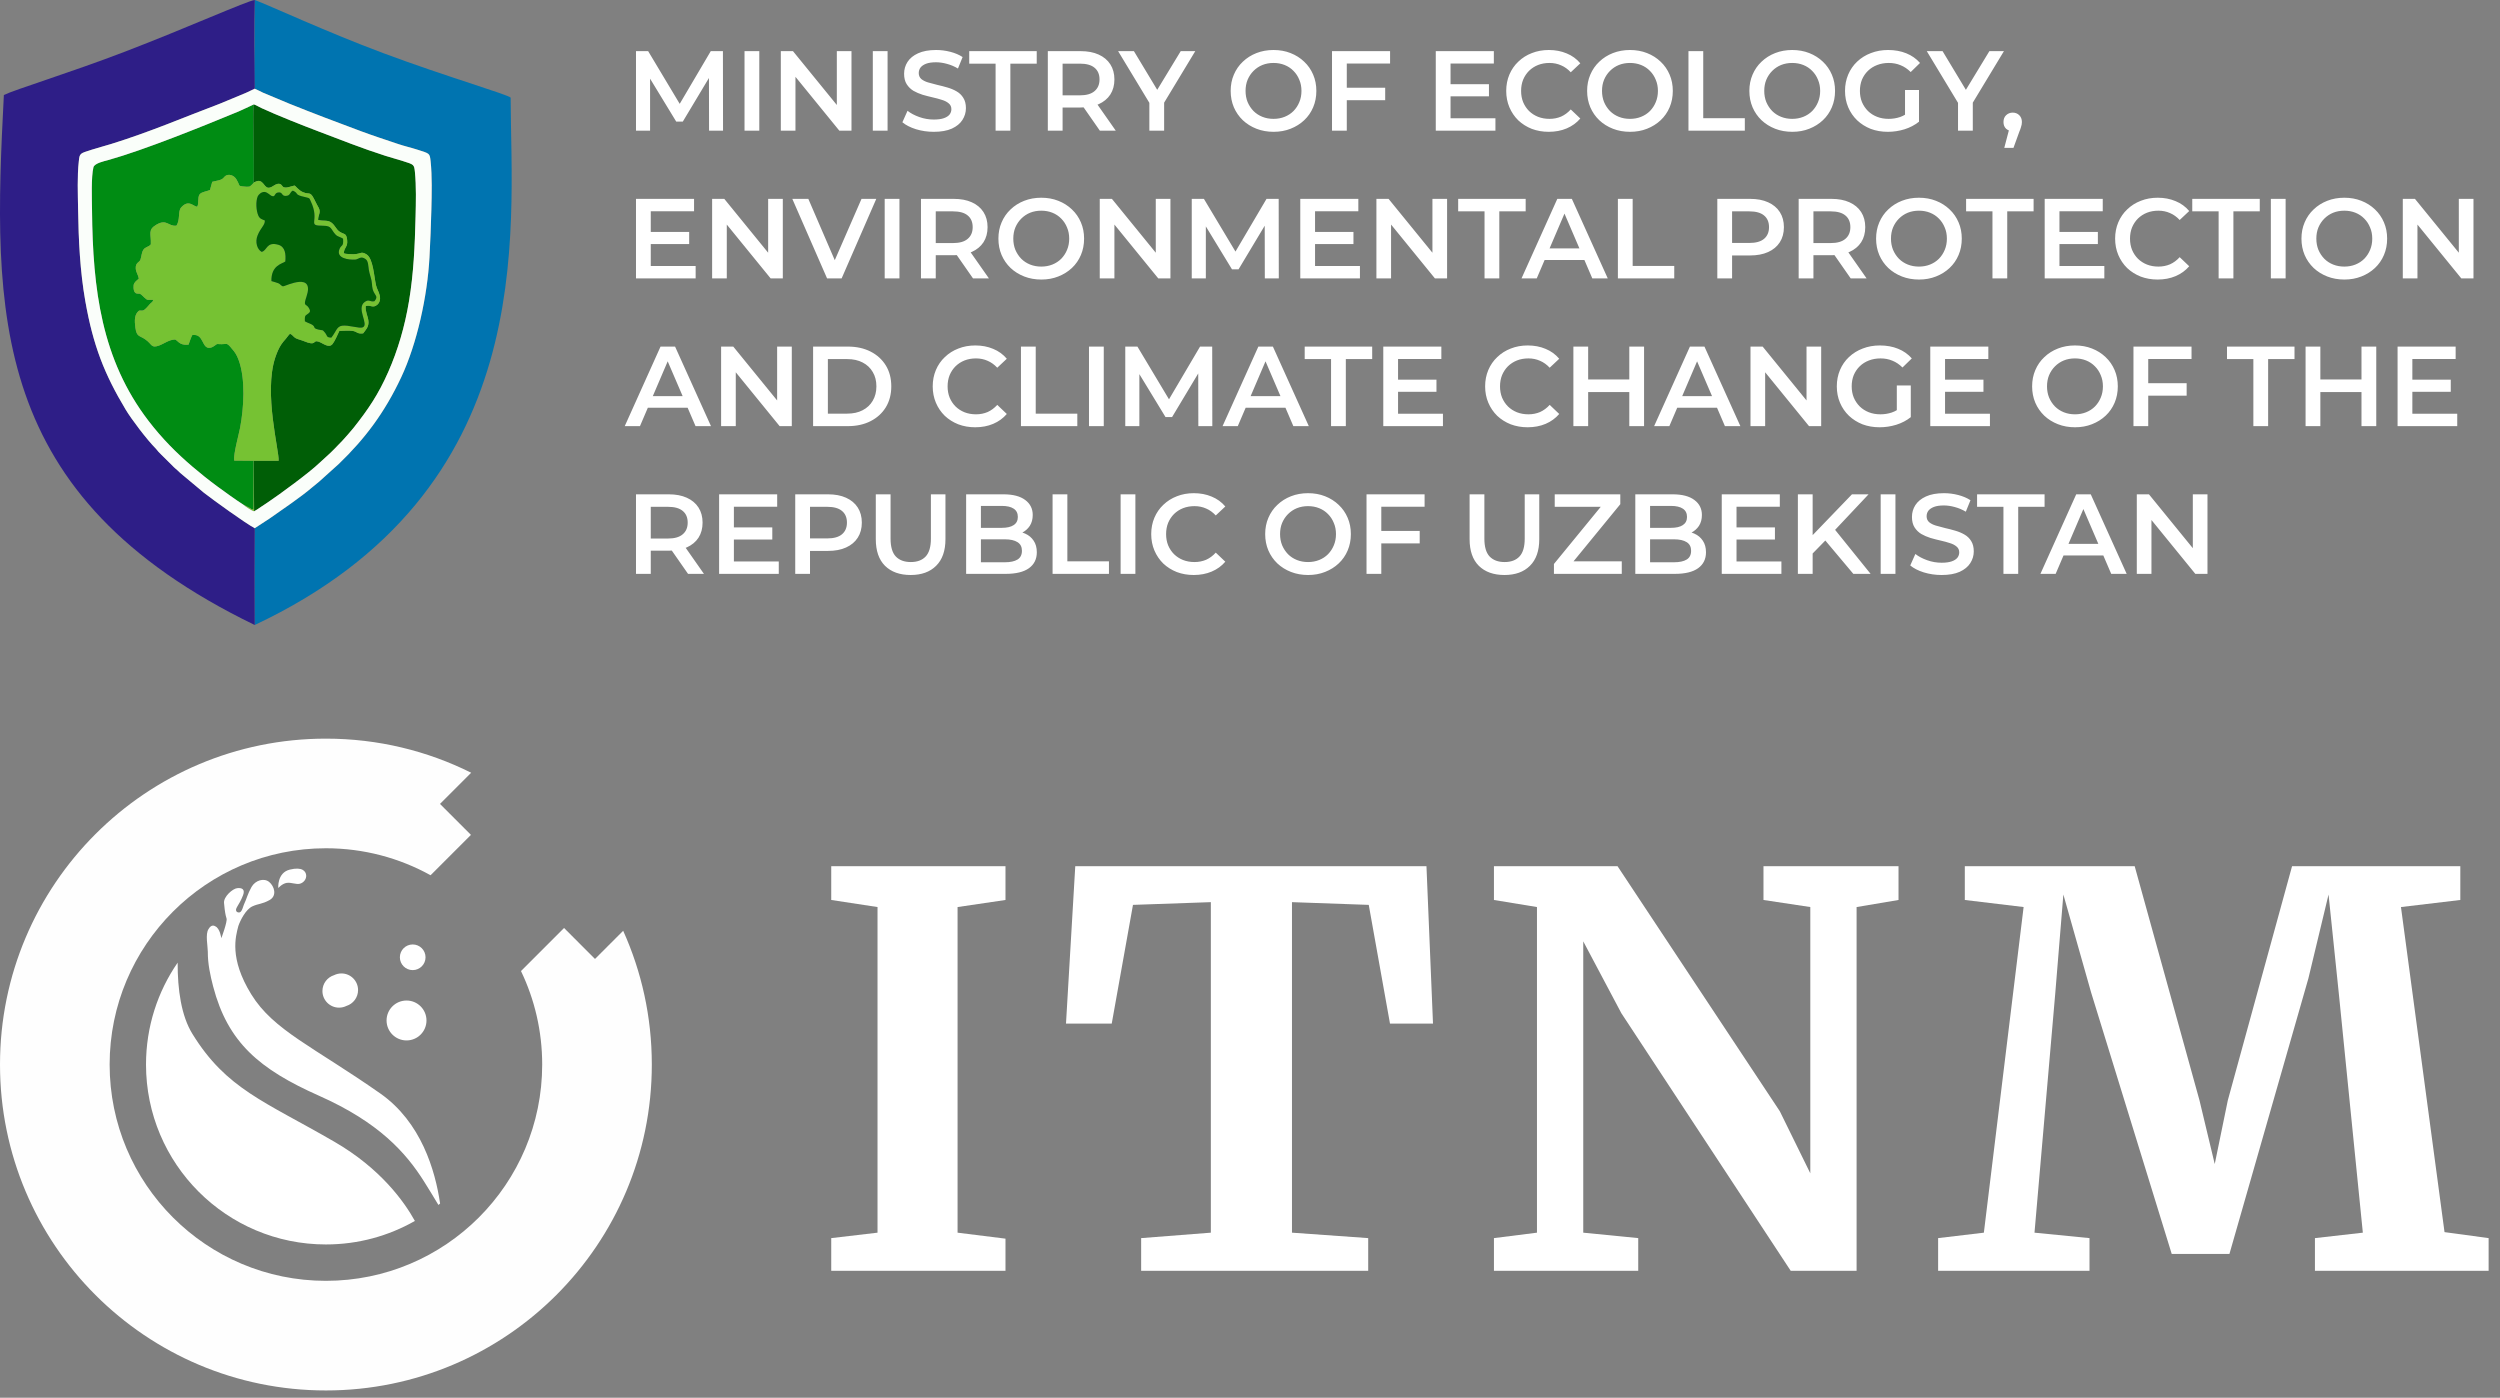 <svg width="220" height="123" viewBox="0 0 220 123" fill="none" xmlns="http://www.w3.org/2000/svg">
<rect x="0" y="0" width="220" height="123" fill="#808080" stroke="none"/>
<path fill-rule="evenodd" clip-rule="evenodd" d="M22.415 7.806C22.66 7.901 22.907 8.052 23.159 8.162L25.474 9.13C26.507 9.546 27.544 9.951 28.601 10.355C29.671 10.765 30.719 11.159 31.79 11.555C33.029 12.012 33.821 12.26 35.028 12.67C35.6 12.865 36.155 12.984 36.739 13.173C37.802 13.518 37.816 13.462 37.894 14.187C38.033 15.485 37.995 17.102 37.961 18.442C37.925 19.842 37.869 21.245 37.795 22.634C37.612 26.052 36.699 30.24 35.301 33.212C33.849 36.298 32.136 38.592 29.808 40.833L28.082 42.386C27.888 42.551 27.696 42.696 27.495 42.868C26.409 43.798 24.873 44.813 23.728 45.626L22.416 46.483C22.408 49.216 22.392 52.309 22.415 55C47.541 43.17 44.978 20.527 44.936 8.591C44.728 8.329 39.218 6.727 33.722 4.674C28.688 2.795 23.683 0.464 22.421 0C22.407 0.571 22.402 1.631 22.402 1.958C22.402 2.61 22.402 3.263 22.402 3.916C22.402 5.174 22.346 6.565 22.415 7.806Z" fill="#0074B0"/>
<path fill-rule="evenodd" clip-rule="evenodd" d="M22.415 55C22.409 54.071 22.402 51.927 22.402 50.728L22.416 46.483C21.569 46.026 18.8 44.028 17.948 43.364L15.868 41.626L13.935 39.746C13.847 39.646 13.78 39.543 13.69 39.454C12.933 38.697 11.564 36.884 11.067 36.057C9.18 32.915 8.196 30.403 7.508 26.504C7.044 23.876 6.913 21.142 6.872 18.404C6.853 17.067 6.788 15.501 6.936 14.194C7.016 13.483 7.003 13.513 8.092 13.169C8.652 12.992 9.235 12.841 9.8 12.665C13.243 11.594 16.113 10.349 19.354 9.123L21.672 8.159C21.929 8.051 22.168 7.911 22.416 7.806C22.389 5.359 22.351 2.442 22.421 0C21.806 0.048 16.395 2.478 10.957 4.561C6.162 6.398 1.301 7.884 0.34 8.36C-0.655 27.643 -1.012 43.645 22.415 55Z" fill="#2E1E87"/>
<path fill-rule="evenodd" clip-rule="evenodd" d="M22.368 16.035C22.502 16.003 22.655 15.877 22.856 15.932C23.333 16.063 23.307 16.856 24.046 16.363C24.656 15.956 24.779 16.306 24.879 16.414C25.096 16.646 25.651 16.37 25.915 16.329C26.02 16.35 26.246 16.734 26.661 16.911C27.305 17.186 27.267 16.7 27.791 17.814C27.869 17.978 27.944 18.099 28.029 18.256C28.282 18.724 27.987 18.867 27.994 19.354C28.447 19.487 28.823 19.324 29.178 19.6C29.487 19.839 29.574 20.168 29.867 20.375C30.258 20.652 30.482 20.459 30.549 21.116C30.617 21.783 30.297 21.7 30.253 22.285C30.361 22.346 30.635 22.351 30.758 22.362C31.822 22.45 31.682 22.034 32.248 22.381C32.843 22.745 32.907 24.298 33.09 25.103C33.164 25.427 33.336 25.664 33.414 25.99C33.503 26.361 33.397 26.669 33.166 26.843C32.779 27.138 32.644 26.808 32.181 26.934C32.137 27.437 32.365 27.79 32.42 28.229C32.489 28.771 32.141 29.076 31.955 29.336C31.406 29.404 31.442 29.178 31.02 29.117C30.678 29.068 30.218 29.116 29.864 29.122C29.702 29.456 29.488 29.98 29.273 30.261C28.943 30.693 28.413 30.188 28.035 30.065C27.469 29.883 27.941 30.529 26.677 29.995C26.46 29.904 26.205 29.861 26.023 29.76C25.791 29.632 25.763 29.468 25.523 29.369C25.384 29.483 25.278 29.673 25.15 29.817C25.003 29.981 24.884 30.12 24.767 30.291C24.554 30.6 24.367 31.032 24.226 31.455C23.187 34.572 24.582 39.683 24.52 40.549L22.333 40.548L22.36 44.995C22.535 44.909 22.764 44.743 22.959 44.612C23.169 44.471 23.357 44.348 23.558 44.213C24.586 43.528 27.245 41.578 28.109 40.74C28.515 40.347 28.96 39.996 29.417 39.517L30.154 38.755C30.47 38.396 30.807 38.04 31.099 37.67C32.396 36.035 33.292 34.719 34.171 32.72C35.004 30.828 35.624 28.733 35.994 26.497C36.401 24.04 36.509 21.642 36.57 19.081C36.601 17.834 36.638 16.358 36.513 15.14C36.446 14.476 36.435 14.481 35.475 14.179C34.945 14.012 34.411 13.869 33.91 13.71C31.889 13.067 29.933 12.284 28.002 11.554C26.684 11.055 24.331 10.127 23.015 9.513C22.865 9.443 22.433 9.205 22.344 9.185C22.21 9.607 22.404 14.907 22.314 16.019C22.341 16.045 22.296 16.034 22.368 16.035Z" fill="#005E06"/>
<path fill-rule="evenodd" clip-rule="evenodd" d="M21.397 44.401L21.946 44.687C22.077 44.78 21.85 44.561 22.04 44.741C22.151 44.847 22.192 44.832 22.313 44.812L22.316 40.55L20.606 40.535C20.535 39.944 20.991 38.343 21.12 37.68C21.458 35.938 21.623 33.353 20.997 31.675C20.814 31.187 20.677 30.998 20.361 30.634C20.256 30.512 20.075 30.253 19.894 30.265C19.534 30.289 19.474 30.303 19.094 30.274C18.903 30.392 18.736 30.571 18.483 30.607C17.724 30.713 17.967 29.316 16.916 29.489C16.841 29.621 16.629 30.205 16.592 30.329C16.305 30.354 16.097 30.34 15.88 30.226C15.68 30.119 15.575 29.96 15.416 29.878C14.866 29.887 14.429 30.253 13.994 30.408C13.286 30.661 13.414 30.316 12.799 29.877C12.283 29.508 12.028 29.678 11.914 28.84C11.828 28.207 11.821 27.656 12.238 27.335C12.476 27.303 12.532 27.391 12.717 27.249C12.935 27.082 13.13 26.798 13.258 26.685C13.387 26.57 13.425 26.581 13.486 26.386C13.007 26.373 13.001 26.475 12.711 26.191C12.254 25.745 12.376 25.87 12.064 25.837C11.755 25.805 11.73 25.351 11.759 25.095C11.786 24.849 12.07 24.64 12.21 24.535C12.171 24.162 11.958 23.989 11.944 23.602C11.926 23.099 12.265 23.097 12.354 22.856C12.463 22.561 12.446 22.25 12.615 21.982C12.783 21.715 13.089 21.742 13.272 21.502C13.313 20.598 12.975 20.234 13.755 19.776C14.691 19.227 14.788 19.943 15.523 19.858C15.878 19.341 15.638 18.588 15.942 18.253C16.599 17.531 16.984 18.141 17.344 18.196C17.529 17.942 17.36 17.373 17.571 17.098C17.739 16.879 18.21 16.846 18.477 16.717L18.677 15.999C19.121 15.883 19.51 15.874 19.712 15.603C19.948 15.283 20.409 15.345 20.675 15.617C20.798 15.743 20.864 15.887 20.95 16.054C21.087 16.32 20.992 16.363 21.319 16.4C21.486 16.419 21.862 16.467 22.004 16.395C22.065 16.364 22.318 16.106 22.367 16.035C22.296 16.034 22.341 16.045 22.313 16.019C22.403 14.907 22.209 9.607 22.343 9.185C21.895 9.381 21.438 9.625 20.976 9.816C17.868 11.103 12.661 13.213 9.541 14.079C9.208 14.171 8.311 14.362 8.222 14.72C8.013 15.579 8.089 17.515 8.098 18.511C8.164 25.47 8.929 31.639 13.075 37.043C14.262 38.59 15.522 39.856 16.915 41.047C17.599 41.632 18.326 42.216 19.098 42.786C19.667 43.204 20.782 44.013 21.397 44.401Z" fill="#008C13"/>
<path fill-rule="evenodd" clip-rule="evenodd" d="M23.305 19.403C23.054 19.291 22.862 19.261 22.735 18.977C22.536 18.527 22.496 17.71 22.681 17.28C22.746 17.127 23 16.878 23.273 16.891C23.544 16.905 23.759 17.193 23.934 17.252C24.276 17.367 24.094 16.937 24.56 16.931C24.912 16.927 24.754 17.326 25.269 17.225C25.557 17.168 25.513 16.9 25.772 16.773C26.29 17.02 25.935 17.091 26.524 17.263C26.708 17.315 26.849 17.343 27.041 17.39C27.278 17.449 27.242 17.492 27.339 17.696C28.219 19.534 26.913 19.863 28.452 19.866C29.235 19.868 29.09 20.187 29.563 20.677C29.695 20.812 29.999 20.873 30.191 21.003C30.244 21.748 30.051 21.504 29.883 21.896C29.517 22.756 30.738 22.881 31.268 22.843C31.54 22.825 31.75 22.483 32.18 22.805C32.418 22.983 32.407 23.414 32.457 23.738C32.515 24.104 32.638 24.39 32.697 24.709C32.775 25.138 32.703 25.306 32.9 25.715C33.051 26.032 33.284 26.109 32.95 26.509C32.533 26.595 32.498 26.291 32.103 26.567C31.306 27.127 32.503 28.556 31.923 28.807C31.627 28.936 30.638 28.575 30.099 28.663C29.616 28.741 29.586 29.18 29.158 29.711C28.698 29.695 28.821 29.559 28.621 29.305C28.335 28.943 28.444 29.114 28.001 28.998C27.857 28.96 27.738 28.934 27.674 28.828C27.617 28.735 27.685 28.78 27.582 28.668C27.423 28.496 27.118 28.444 26.832 28.278C26.827 28.082 26.796 27.841 26.924 27.741C27.211 27.512 27.427 27.481 27.156 27.064C26.921 26.702 26.669 26.994 26.968 26.112C27.712 23.916 25.211 25.134 24.967 25.186C24.761 25.23 24.722 25.019 24.483 24.922C24.283 24.843 24.084 24.799 23.884 24.735C23.856 23.332 24.84 23.216 25.107 23.012C25.169 22.382 25.105 21.713 24.488 21.538C23.428 21.236 23.512 22.072 23.023 22.164C22.619 21.938 22.435 21.293 22.667 20.717C22.948 20.023 23.332 19.805 23.305 19.403ZM21.398 44.401C21.518 44.522 22.179 44.97 22.36 44.995L22.333 40.548L24.52 40.549C24.582 39.683 23.187 34.572 24.226 31.455C24.367 31.032 24.554 30.6 24.767 30.29C24.884 30.12 25.003 29.981 25.15 29.817C25.278 29.673 25.384 29.483 25.523 29.369C25.763 29.468 25.791 29.632 26.023 29.76C26.206 29.861 26.46 29.904 26.678 29.995C27.941 30.529 27.469 29.883 28.035 30.065C28.413 30.188 28.943 30.693 29.273 30.261C29.488 29.98 29.702 29.456 29.864 29.122C30.218 29.116 30.678 29.068 31.02 29.117C31.442 29.178 31.406 29.404 31.955 29.336C32.141 29.076 32.489 28.771 32.42 28.229C32.365 27.79 32.137 27.437 32.181 26.934C32.644 26.808 32.779 27.138 33.166 26.843C33.397 26.669 33.503 26.361 33.414 25.99C33.336 25.664 33.164 25.427 33.09 25.103C32.907 24.298 32.843 22.745 32.248 22.381C31.683 22.034 31.822 22.45 30.758 22.362C30.635 22.351 30.361 22.346 30.253 22.285C30.297 21.7 30.617 21.783 30.549 21.116C30.482 20.458 30.258 20.652 29.867 20.375C29.574 20.167 29.487 19.839 29.178 19.6C28.823 19.324 28.447 19.487 27.994 19.354C27.987 18.867 28.282 18.724 28.029 18.256C27.944 18.099 27.869 17.978 27.791 17.814C27.267 16.7 27.305 17.186 26.661 16.911C26.246 16.734 26.02 16.35 25.915 16.329C25.651 16.37 25.096 16.646 24.879 16.414C24.779 16.306 24.656 15.956 24.046 16.363C23.307 16.856 23.333 16.063 22.856 15.932C22.655 15.877 22.502 16.003 22.368 16.035C22.319 16.106 22.066 16.364 22.005 16.395C21.863 16.467 21.487 16.419 21.319 16.4C20.993 16.363 21.088 16.32 20.95 16.054C20.864 15.887 20.799 15.743 20.676 15.617C20.41 15.345 19.949 15.283 19.712 15.603C19.511 15.874 19.122 15.883 18.677 15.999L18.478 16.717C18.21 16.846 17.74 16.879 17.572 17.098C17.361 17.373 17.53 17.942 17.345 18.196C16.985 18.141 16.6 17.531 15.943 18.253C15.639 18.588 15.879 19.341 15.524 19.857C14.789 19.943 14.692 19.227 13.756 19.776C12.976 20.234 13.314 20.598 13.273 21.502C13.09 21.742 12.784 21.715 12.616 21.982C12.447 22.25 12.463 22.561 12.355 22.856C12.266 23.097 11.927 23.099 11.945 23.602C11.959 23.989 12.172 24.162 12.211 24.535C12.071 24.64 11.787 24.849 11.76 25.095C11.731 25.351 11.756 25.805 12.065 25.837C12.377 25.87 12.255 25.745 12.712 26.191C13.002 26.475 13.007 26.373 13.486 26.386C13.426 26.581 13.387 26.57 13.258 26.685C13.131 26.798 12.936 27.082 12.718 27.249C12.533 27.391 12.476 27.303 12.239 27.335C11.822 27.656 11.828 28.207 11.915 28.84C12.029 29.678 12.284 29.508 12.8 29.877C13.415 30.316 13.287 30.661 13.995 30.408C14.43 30.253 14.867 29.887 15.417 29.878C15.576 29.96 15.681 30.119 15.88 30.226C16.098 30.34 16.306 30.354 16.593 30.329C16.63 30.205 16.842 29.621 16.916 29.489C17.968 29.316 17.725 30.713 18.483 30.607C18.737 30.571 18.904 30.392 19.095 30.274C19.474 30.303 19.535 30.289 19.895 30.265C20.075 30.253 20.257 30.512 20.362 30.634C20.677 30.998 20.815 31.187 20.998 31.675C21.624 33.353 21.459 35.938 21.121 37.68C20.992 38.343 20.536 39.944 20.606 40.535L22.316 40.55L22.314 44.812C22.193 44.832 22.152 44.847 22.041 44.74C21.851 44.561 22.078 44.78 21.946 44.687L21.398 44.401Z" fill="#76C233"/>
<path fill-rule="evenodd" clip-rule="evenodd" d="M22.359 44.995C22.178 44.97 21.517 44.522 21.398 44.401C20.782 44.013 19.667 43.204 19.098 42.786C18.326 42.216 17.599 41.632 16.915 41.047C15.522 39.856 14.262 38.59 13.075 37.043C8.929 31.639 8.164 25.47 8.098 18.511C8.089 17.515 8.013 15.579 8.223 14.72C8.311 14.362 9.208 14.171 9.541 14.079C12.661 13.214 17.869 11.103 20.977 9.816C21.438 9.625 21.895 9.381 22.343 9.185C22.433 9.205 22.865 9.443 23.015 9.513C24.33 10.127 26.684 11.055 28.001 11.554C29.932 12.284 31.888 13.067 33.91 13.71C34.41 13.869 34.945 14.012 35.475 14.179C36.435 14.481 36.445 14.476 36.513 15.14C36.637 16.358 36.6 17.834 36.57 19.081C36.508 21.642 36.4 24.04 35.994 26.497C35.624 28.733 35.004 30.828 34.17 32.72C33.291 34.719 32.396 36.035 31.099 37.67C30.806 38.04 30.469 38.396 30.153 38.755L29.417 39.517C28.959 39.996 28.514 40.347 28.109 40.74C27.244 41.578 24.585 43.528 23.558 44.213C23.356 44.348 23.168 44.471 22.958 44.612C22.764 44.743 22.535 44.909 22.359 44.995ZM22.416 46.483L23.727 45.626C24.873 44.813 26.408 43.798 27.495 42.868C27.696 42.696 27.888 42.551 28.082 42.386L29.807 40.833C32.136 38.592 33.849 36.298 35.301 33.212C36.699 30.24 37.612 26.052 37.795 22.634C37.869 21.245 37.925 19.842 37.961 18.442C37.995 17.102 38.033 15.485 37.894 14.187C37.816 13.462 37.801 13.518 36.739 13.173C36.155 12.984 35.6 12.865 35.028 12.67C33.821 12.26 33.029 12.012 31.79 11.555C30.719 11.159 29.671 10.765 28.601 10.355C27.544 9.951 26.507 9.546 25.474 9.13L23.158 8.162C22.907 8.052 22.66 7.901 22.415 7.806C22.168 7.911 21.928 8.051 21.672 8.159L19.354 9.123C16.113 10.349 13.243 11.595 9.8 12.665C9.234 12.841 8.652 12.992 8.092 13.169C7.003 13.513 7.016 13.483 6.935 14.194C6.787 15.501 6.852 17.067 6.872 18.404C6.913 21.142 7.044 23.876 7.508 26.504C8.196 30.403 9.18 32.915 11.066 36.057C11.563 36.884 12.933 38.697 13.69 39.454C13.779 39.543 13.847 39.646 13.935 39.746C14.103 39.938 14.31 40.116 14.486 40.3L15.306 41.119C15.399 41.212 15.493 41.281 15.593 41.368C15.692 41.452 15.767 41.542 15.868 41.626L17.947 43.364C18.8 44.028 21.569 46.026 22.416 46.483Z" fill="#FAFEFA"/>
<path fill-rule="evenodd" clip-rule="evenodd" d="M23.305 19.403C23.332 19.805 22.947 20.023 22.667 20.717C22.435 21.293 22.619 21.938 23.023 22.164C23.512 22.072 23.427 21.236 24.488 21.538C25.105 21.713 25.169 22.382 25.107 23.012C24.84 23.216 23.856 23.332 23.884 24.735C24.084 24.799 24.283 24.843 24.482 24.922C24.721 25.019 24.76 25.23 24.967 25.186C25.211 25.134 27.712 23.916 26.968 26.112C26.669 26.994 26.921 26.702 27.155 27.064C27.427 27.481 27.211 27.512 26.923 27.741C26.796 27.841 26.826 28.082 26.831 28.278C27.117 28.444 27.423 28.496 27.582 28.668C27.685 28.78 27.617 28.735 27.673 28.828C27.738 28.934 27.857 28.96 28.001 28.998C28.444 29.114 28.335 28.943 28.621 29.305C28.82 29.559 28.697 29.695 29.158 29.711C29.586 29.18 29.615 28.741 30.099 28.663C30.637 28.575 31.627 28.936 31.923 28.807C32.502 28.556 31.305 27.127 32.103 26.567C32.498 26.291 32.533 26.595 32.949 26.509C33.284 26.109 33.051 26.032 32.899 25.715C32.703 25.306 32.774 25.138 32.697 24.709C32.638 24.39 32.515 24.104 32.457 23.738C32.406 23.414 32.418 22.983 32.179 22.805C31.75 22.483 31.539 22.825 31.268 22.843C30.737 22.881 29.517 22.756 29.883 21.896C30.05 21.504 30.243 21.748 30.191 21.003C29.998 20.873 29.694 20.812 29.563 20.677C29.09 20.187 29.235 19.868 28.451 19.866C26.913 19.863 28.219 19.534 27.339 17.696C27.242 17.492 27.278 17.449 27.04 17.39C26.849 17.343 26.708 17.315 26.524 17.263C25.935 17.091 26.29 17.02 25.772 16.773C25.513 16.9 25.556 17.168 25.269 17.225C24.753 17.326 24.912 16.927 24.559 16.931C24.093 16.937 24.276 17.367 23.934 17.252C23.759 17.193 23.543 16.905 23.273 16.891C22.999 16.878 22.746 17.127 22.681 17.28C22.495 17.71 22.536 18.527 22.735 18.977C22.862 19.261 23.054 19.291 23.305 19.403Z" fill="#005E06"/>
<path d="M55.967 11.5V4.5H57.037L60.097 9.61H59.537L62.547 4.5H63.617L63.627 11.5H62.397L62.387 6.43H62.647L60.087 10.7H59.507L56.907 6.43H57.207V11.5H55.967ZM65.518 11.5V4.5H66.818V11.5H65.518ZM68.712 11.5V4.5H69.781L74.171 9.89H73.641V4.5H74.931V11.5H73.862L69.472 6.11H70.001V11.5H68.712ZM76.807 11.5V4.5H78.107V11.5H76.807ZM82.171 11.6C81.624 11.6 81.1 11.523 80.6 11.37C80.1 11.21 79.704 11.007 79.41 10.76L79.861 9.75C80.141 9.97 80.487 10.153 80.9 10.3C81.314 10.447 81.737 10.52 82.171 10.52C82.537 10.52 82.834 10.48 83.061 10.4C83.287 10.32 83.454 10.213 83.561 10.08C83.667 9.94 83.721 9.783 83.721 9.61C83.721 9.397 83.644 9.227 83.49 9.1C83.337 8.967 83.137 8.863 82.891 8.79C82.65 8.71 82.38 8.637 82.081 8.57C81.787 8.503 81.49 8.427 81.191 8.34C80.897 8.247 80.627 8.13 80.38 7.99C80.141 7.843 79.944 7.65 79.79 7.41C79.637 7.17 79.561 6.863 79.561 6.49C79.561 6.11 79.66 5.763 79.861 5.45C80.067 5.13 80.377 4.877 80.79 4.69C81.21 4.497 81.74 4.4 82.38 4.4C82.8 4.4 83.217 4.453 83.63 4.56C84.044 4.667 84.404 4.82 84.71 5.02L84.3 6.03C83.987 5.843 83.664 5.707 83.331 5.62C82.997 5.527 82.677 5.48 82.371 5.48C82.01 5.48 81.717 5.523 81.49 5.61C81.27 5.697 81.107 5.81 81.001 5.95C80.9 6.09 80.85 6.25 80.85 6.43C80.85 6.643 80.924 6.817 81.07 6.95C81.224 7.077 81.421 7.177 81.66 7.25C81.907 7.323 82.18 7.397 82.481 7.47C82.781 7.537 83.077 7.613 83.371 7.7C83.671 7.787 83.941 7.9 84.18 8.04C84.427 8.18 84.624 8.37 84.77 8.61C84.924 8.85 85.001 9.153 85.001 9.52C85.001 9.893 84.897 10.24 84.691 10.56C84.49 10.873 84.18 11.127 83.76 11.32C83.341 11.507 82.811 11.6 82.171 11.6ZM87.612 11.5V5.6H85.292V4.5H91.232V5.6H88.912V11.5H87.612ZM92.208 11.5V4.5H95.088C95.708 4.5 96.238 4.6 96.678 4.8C97.124 5 97.468 5.287 97.708 5.66C97.948 6.033 98.068 6.477 98.068 6.99C98.068 7.503 97.948 7.947 97.708 8.32C97.468 8.687 97.124 8.97 96.678 9.17C96.238 9.363 95.708 9.46 95.088 9.46H92.928L93.508 8.87V11.5H92.208ZM96.788 11.5L95.018 8.96H96.408L98.188 11.5H96.788ZM93.508 9.01L92.928 8.39H95.028C95.601 8.39 96.031 8.267 96.318 8.02C96.611 7.773 96.758 7.43 96.758 6.99C96.758 6.543 96.611 6.2 96.318 5.96C96.031 5.72 95.601 5.6 95.028 5.6H92.928L93.508 4.96V9.01ZM101.144 11.5V8.73L101.434 9.53L98.394 4.5H99.784L102.224 8.55H101.444L103.904 4.5H105.184L102.144 9.53L102.444 8.73V11.5H101.144ZM112.079 11.6C111.533 11.6 111.029 11.51 110.569 11.33C110.109 11.15 109.709 10.9 109.369 10.58C109.029 10.253 108.766 9.873 108.579 9.44C108.393 9 108.299 8.52 108.299 8C108.299 7.48 108.393 7.003 108.579 6.57C108.766 6.13 109.029 5.75 109.369 5.43C109.709 5.103 110.109 4.85 110.569 4.67C111.029 4.49 111.529 4.4 112.069 4.4C112.616 4.4 113.116 4.49 113.569 4.67C114.029 4.85 114.429 5.103 114.769 5.43C115.109 5.75 115.373 6.13 115.559 6.57C115.746 7.003 115.839 7.48 115.839 8C115.839 8.52 115.746 9 115.559 9.44C115.373 9.88 115.109 10.26 114.769 10.58C114.429 10.9 114.029 11.15 113.569 11.33C113.116 11.51 112.619 11.6 112.079 11.6ZM112.069 10.46C112.423 10.46 112.749 10.4 113.049 10.28C113.349 10.16 113.609 9.99 113.829 9.77C114.049 9.543 114.219 9.283 114.339 8.99C114.466 8.69 114.529 8.36 114.529 8C114.529 7.64 114.466 7.313 114.339 7.02C114.219 6.72 114.049 6.46 113.829 6.24C113.609 6.013 113.349 5.84 113.049 5.72C112.749 5.6 112.423 5.54 112.069 5.54C111.716 5.54 111.389 5.6 111.089 5.72C110.796 5.84 110.536 6.013 110.309 6.24C110.089 6.46 109.916 6.72 109.789 7.02C109.669 7.313 109.609 7.64 109.609 8C109.609 8.353 109.669 8.68 109.789 8.98C109.916 9.28 110.089 9.543 110.309 9.77C110.529 9.99 110.789 10.16 111.089 10.28C111.389 10.4 111.716 10.46 112.069 10.46ZM118.407 7.72H121.897V8.82H118.407V7.72ZM118.517 11.5H117.217V4.5H122.327V5.59H118.517V11.5ZM127.548 7.41H131.028V8.48H127.548V7.41ZM127.648 10.41H131.598V11.5H126.348V4.5H131.458V5.59H127.648V10.41ZM136.287 11.6C135.754 11.6 135.257 11.513 134.797 11.34C134.344 11.16 133.947 10.91 133.607 10.59C133.274 10.263 133.014 9.88 132.827 9.44C132.641 9 132.547 8.52 132.547 8C132.547 7.48 132.641 7 132.827 6.56C133.014 6.12 133.277 5.74 133.617 5.42C133.957 5.093 134.354 4.843 134.807 4.67C135.261 4.49 135.757 4.4 136.297 4.4C136.871 4.4 137.394 4.5 137.867 4.7C138.341 4.893 138.741 5.183 139.067 5.57L138.227 6.36C137.974 6.087 137.691 5.883 137.377 5.75C137.064 5.61 136.724 5.54 136.357 5.54C135.991 5.54 135.654 5.6 135.347 5.72C135.047 5.84 134.784 6.01 134.557 6.23C134.337 6.45 134.164 6.71 134.037 7.01C133.917 7.31 133.857 7.64 133.857 8C133.857 8.36 133.917 8.69 134.037 8.99C134.164 9.29 134.337 9.55 134.557 9.77C134.784 9.99 135.047 10.16 135.347 10.28C135.654 10.4 135.991 10.46 136.357 10.46C136.724 10.46 137.064 10.393 137.377 10.26C137.691 10.12 137.974 9.91 138.227 9.63L139.067 10.43C138.741 10.81 138.341 11.1 137.867 11.3C137.394 11.5 136.867 11.6 136.287 11.6ZM143.447 11.6C142.9 11.6 142.397 11.51 141.937 11.33C141.477 11.15 141.077 10.9 140.737 10.58C140.397 10.253 140.133 9.873 139.947 9.44C139.76 9 139.667 8.52 139.667 8C139.667 7.48 139.76 7.003 139.947 6.57C140.133 6.13 140.397 5.75 140.737 5.43C141.077 5.103 141.477 4.85 141.937 4.67C142.397 4.49 142.897 4.4 143.437 4.4C143.983 4.4 144.483 4.49 144.937 4.67C145.397 4.85 145.797 5.103 146.137 5.43C146.477 5.75 146.74 6.13 146.927 6.57C147.113 7.003 147.207 7.48 147.207 8C147.207 8.52 147.113 9 146.927 9.44C146.74 9.88 146.477 10.26 146.137 10.58C145.797 10.9 145.397 11.15 144.937 11.33C144.483 11.51 143.987 11.6 143.447 11.6ZM143.437 10.46C143.79 10.46 144.117 10.4 144.417 10.28C144.717 10.16 144.977 9.99 145.197 9.77C145.417 9.543 145.587 9.283 145.707 8.99C145.833 8.69 145.897 8.36 145.897 8C145.897 7.64 145.833 7.313 145.707 7.02C145.587 6.72 145.417 6.46 145.197 6.24C144.977 6.013 144.717 5.84 144.417 5.72C144.117 5.6 143.79 5.54 143.437 5.54C143.083 5.54 142.757 5.6 142.457 5.72C142.163 5.84 141.903 6.013 141.677 6.24C141.457 6.46 141.283 6.72 141.157 7.02C141.037 7.313 140.977 7.64 140.977 8C140.977 8.353 141.037 8.68 141.157 8.98C141.283 9.28 141.457 9.543 141.677 9.77C141.897 9.99 142.157 10.16 142.457 10.28C142.757 10.4 143.083 10.46 143.437 10.46ZM148.585 11.5V4.5H149.885V10.4H153.545V11.5H148.585ZM157.724 11.6C157.177 11.6 156.674 11.51 156.214 11.33C155.754 11.15 155.354 10.9 155.014 10.58C154.674 10.253 154.411 9.873 154.224 9.44C154.037 9 153.944 8.52 153.944 8C153.944 7.48 154.037 7.003 154.224 6.57C154.411 6.13 154.674 5.75 155.014 5.43C155.354 5.103 155.754 4.85 156.214 4.67C156.674 4.49 157.174 4.4 157.714 4.4C158.261 4.4 158.761 4.49 159.214 4.67C159.674 4.85 160.074 5.103 160.414 5.43C160.754 5.75 161.017 6.13 161.204 6.57C161.391 7.003 161.484 7.48 161.484 8C161.484 8.52 161.391 9 161.204 9.44C161.017 9.88 160.754 10.26 160.414 10.58C160.074 10.9 159.674 11.15 159.214 11.33C158.761 11.51 158.264 11.6 157.724 11.6ZM157.714 10.46C158.067 10.46 158.394 10.4 158.694 10.28C158.994 10.16 159.254 9.99 159.474 9.77C159.694 9.543 159.864 9.283 159.984 8.99C160.111 8.69 160.174 8.36 160.174 8C160.174 7.64 160.111 7.313 159.984 7.02C159.864 6.72 159.694 6.46 159.474 6.24C159.254 6.013 158.994 5.84 158.694 5.72C158.394 5.6 158.067 5.54 157.714 5.54C157.361 5.54 157.034 5.6 156.734 5.72C156.441 5.84 156.181 6.013 155.954 6.24C155.734 6.46 155.561 6.72 155.434 7.02C155.314 7.313 155.254 7.64 155.254 8C155.254 8.353 155.314 8.68 155.434 8.98C155.561 9.28 155.734 9.543 155.954 9.77C156.174 9.99 156.434 10.16 156.734 10.28C157.034 10.4 157.361 10.46 157.714 10.46ZM166.132 11.6C165.585 11.6 165.082 11.513 164.622 11.34C164.169 11.16 163.772 10.91 163.432 10.59C163.092 10.263 162.829 9.88 162.642 9.44C162.455 9 162.362 8.52 162.362 8C162.362 7.48 162.455 7 162.642 6.56C162.829 6.12 163.092 5.74 163.432 5.42C163.779 5.093 164.182 4.843 164.642 4.67C165.102 4.49 165.605 4.4 166.152 4.4C166.745 4.4 167.279 4.497 167.752 4.69C168.232 4.883 168.635 5.167 168.962 5.54L168.142 6.34C167.869 6.067 167.572 5.867 167.252 5.74C166.939 5.607 166.592 5.54 166.212 5.54C165.845 5.54 165.505 5.6 165.192 5.72C164.879 5.84 164.609 6.01 164.382 6.23C164.155 6.45 163.979 6.71 163.852 7.01C163.732 7.31 163.672 7.64 163.672 8C163.672 8.353 163.732 8.68 163.852 8.98C163.979 9.28 164.155 9.543 164.382 9.77C164.609 9.99 164.875 10.16 165.182 10.28C165.489 10.4 165.829 10.46 166.202 10.46C166.549 10.46 166.882 10.407 167.202 10.3C167.529 10.187 167.839 10 168.132 9.74L168.872 10.71C168.505 11.003 168.079 11.227 167.592 11.38C167.112 11.527 166.625 11.6 166.132 11.6ZM167.642 10.54V7.92H168.872V10.71L167.642 10.54ZM172.306 11.5V8.73L172.596 9.53L169.556 4.5H170.946L173.386 8.55H172.606L175.066 4.5H176.346L173.306 9.53L173.606 8.73V11.5H172.306ZM176.377 13.01L176.957 10.8L177.127 11.54C176.893 11.54 176.697 11.47 176.537 11.33C176.383 11.183 176.307 10.987 176.307 10.74C176.307 10.487 176.383 10.287 176.537 10.14C176.697 9.987 176.89 9.91 177.117 9.91C177.35 9.91 177.543 9.987 177.697 10.14C177.85 10.293 177.927 10.493 177.927 10.74C177.927 10.807 177.92 10.88 177.907 10.96C177.893 11.033 177.87 11.12 177.837 11.22C177.81 11.32 177.763 11.447 177.697 11.6L177.187 13.01H176.377ZM57.167 20.41H60.647V21.48H57.167V20.41ZM57.267 23.41H61.217V24.5H55.967V17.5H61.077V18.59H57.267V23.41ZM62.667 24.5V17.5H63.737L68.127 22.89H67.597V17.5H68.887V24.5H67.817L63.427 19.11H63.957V24.5H62.667ZM72.783 24.5L69.723 17.5H71.133L73.863 23.83H73.053L75.813 17.5H77.113L74.063 24.5H72.783ZM77.852 24.5V17.5H79.152V24.5H77.852ZM81.046 24.5V17.5H83.925C84.546 17.5 85.076 17.6 85.516 17.8C85.962 18 86.305 18.287 86.546 18.66C86.785 19.033 86.906 19.477 86.906 19.99C86.906 20.503 86.785 20.947 86.546 21.32C86.305 21.687 85.962 21.97 85.516 22.17C85.076 22.363 84.546 22.46 83.925 22.46H81.766L82.346 21.87V24.5H81.046ZM85.626 24.5L83.856 21.96H85.246L87.025 24.5H85.626ZM82.346 22.01L81.766 21.39H83.865C84.439 21.39 84.869 21.267 85.156 21.02C85.449 20.773 85.596 20.43 85.596 19.99C85.596 19.543 85.449 19.2 85.156 18.96C84.869 18.72 84.439 18.6 83.865 18.6H81.766L82.346 17.96V22.01ZM91.64 24.6C91.093 24.6 90.59 24.51 90.13 24.33C89.67 24.15 89.27 23.9 88.93 23.58C88.59 23.253 88.327 22.873 88.14 22.44C87.953 22 87.86 21.52 87.86 21C87.86 20.48 87.953 20.003 88.14 19.57C88.327 19.13 88.59 18.75 88.93 18.43C89.27 18.103 89.67 17.85 90.13 17.67C90.59 17.49 91.09 17.4 91.63 17.4C92.177 17.4 92.677 17.49 93.13 17.67C93.59 17.85 93.99 18.103 94.33 18.43C94.67 18.75 94.933 19.13 95.12 19.57C95.307 20.003 95.4 20.48 95.4 21C95.4 21.52 95.307 22 95.12 22.44C94.933 22.88 94.67 23.26 94.33 23.58C93.99 23.9 93.59 24.15 93.13 24.33C92.677 24.51 92.18 24.6 91.64 24.6ZM91.63 23.46C91.983 23.46 92.31 23.4 92.61 23.28C92.91 23.16 93.17 22.99 93.39 22.77C93.61 22.543 93.78 22.283 93.9 21.99C94.027 21.69 94.09 21.36 94.09 21C94.09 20.64 94.027 20.313 93.9 20.02C93.78 19.72 93.61 19.46 93.39 19.24C93.17 19.013 92.91 18.84 92.61 18.72C92.31 18.6 91.983 18.54 91.63 18.54C91.277 18.54 90.95 18.6 90.65 18.72C90.357 18.84 90.097 19.013 89.87 19.24C89.65 19.46 89.477 19.72 89.35 20.02C89.23 20.313 89.17 20.64 89.17 21C89.17 21.353 89.23 21.68 89.35 21.98C89.477 22.28 89.65 22.543 89.87 22.77C90.09 22.99 90.35 23.16 90.65 23.28C90.95 23.4 91.277 23.46 91.63 23.46ZM96.778 24.5V17.5H97.848L102.238 22.89H101.708V17.5H102.998V24.5H101.928L97.538 19.11H98.068V24.5H96.778ZM104.874 24.5V17.5H105.944L109.004 22.61H108.444L111.454 17.5H112.524L112.534 24.5H111.304L111.294 19.43H111.554L108.994 23.7H108.414L105.814 19.43H106.114V24.5H104.874ZM115.624 20.41H119.104V21.48H115.624V20.41ZM115.724 23.41H119.674V24.5H114.424V17.5H119.534V18.59H115.724V23.41ZM121.124 24.5V17.5H122.194L126.584 22.89H126.054V17.5H127.344V24.5H126.274L121.884 19.11H122.414V24.5H121.124ZM130.639 24.5V18.6H128.319V17.5H134.259V18.6H131.939V24.5H130.639ZM133.893 24.5L137.043 17.5H138.323L141.483 24.5H140.123L137.413 18.19H137.933L135.233 24.5H133.893ZM135.343 22.88L135.693 21.86H139.473L139.823 22.88H135.343ZM142.374 24.5V17.5H143.674V23.4H147.334V24.5H142.374ZM151.124 24.5V17.5H154.004C154.624 17.5 155.154 17.6 155.594 17.8C156.04 18 156.384 18.287 156.624 18.66C156.864 19.033 156.984 19.477 156.984 19.99C156.984 20.503 156.864 20.947 156.624 21.32C156.384 21.693 156.04 21.98 155.594 22.18C155.154 22.38 154.624 22.48 154.004 22.48H151.844L152.424 21.87V24.5H151.124ZM152.424 22.01L151.844 21.38H153.944C154.517 21.38 154.947 21.26 155.234 21.02C155.527 20.773 155.674 20.43 155.674 19.99C155.674 19.543 155.527 19.2 155.234 18.96C154.947 18.72 154.517 18.6 153.944 18.6H151.844L152.424 17.96V22.01ZM158.282 24.5V17.5H161.162C161.782 17.5 162.312 17.6 162.752 17.8C163.198 18 163.542 18.287 163.782 18.66C164.022 19.033 164.142 19.477 164.142 19.99C164.142 20.503 164.022 20.947 163.782 21.32C163.542 21.687 163.198 21.97 162.752 22.17C162.312 22.363 161.782 22.46 161.162 22.46H159.002L159.582 21.87V24.5H158.282ZM162.862 24.5L161.092 21.96H162.482L164.262 24.5H162.862ZM159.582 22.01L159.002 21.39H161.102C161.675 21.39 162.105 21.267 162.392 21.02C162.685 20.773 162.832 20.43 162.832 19.99C162.832 19.543 162.685 19.2 162.392 18.96C162.105 18.72 161.675 18.6 161.102 18.6H159.002L159.582 17.96V22.01ZM168.876 24.6C168.33 24.6 167.826 24.51 167.366 24.33C166.906 24.15 166.506 23.9 166.166 23.58C165.826 23.253 165.563 22.873 165.376 22.44C165.19 22 165.096 21.52 165.096 21C165.096 20.48 165.19 20.003 165.376 19.57C165.563 19.13 165.826 18.75 166.166 18.43C166.506 18.103 166.906 17.85 167.366 17.67C167.826 17.49 168.326 17.4 168.866 17.4C169.413 17.4 169.913 17.49 170.366 17.67C170.826 17.85 171.226 18.103 171.566 18.43C171.906 18.75 172.17 19.13 172.356 19.57C172.543 20.003 172.636 20.48 172.636 21C172.636 21.52 172.543 22 172.356 22.44C172.17 22.88 171.906 23.26 171.566 23.58C171.226 23.9 170.826 24.15 170.366 24.33C169.913 24.51 169.416 24.6 168.876 24.6ZM168.866 23.46C169.22 23.46 169.546 23.4 169.846 23.28C170.146 23.16 170.406 22.99 170.626 22.77C170.846 22.543 171.016 22.283 171.136 21.99C171.263 21.69 171.326 21.36 171.326 21C171.326 20.64 171.263 20.313 171.136 20.02C171.016 19.72 170.846 19.46 170.626 19.24C170.406 19.013 170.146 18.84 169.846 18.72C169.546 18.6 169.22 18.54 168.866 18.54C168.513 18.54 168.186 18.6 167.886 18.72C167.593 18.84 167.333 19.013 167.106 19.24C166.886 19.46 166.713 19.72 166.586 20.02C166.466 20.313 166.406 20.64 166.406 21C166.406 21.353 166.466 21.68 166.586 21.98C166.713 22.28 166.886 22.543 167.106 22.77C167.326 22.99 167.586 23.16 167.886 23.28C168.186 23.4 168.513 23.46 168.866 23.46ZM175.337 24.5V18.6H173.017V17.5H178.957V18.6H176.637V24.5H175.337ZM181.132 20.41H184.612V21.48H181.132V20.41ZM181.232 23.41H185.182V24.5H179.932V17.5H185.042V18.59H181.232V23.41ZM189.871 24.6C189.338 24.6 188.841 24.513 188.381 24.34C187.928 24.16 187.531 23.91 187.191 23.59C186.858 23.263 186.598 22.88 186.411 22.44C186.225 22 186.131 21.52 186.131 21C186.131 20.48 186.225 20 186.411 19.56C186.598 19.12 186.861 18.74 187.201 18.42C187.541 18.093 187.938 17.843 188.391 17.67C188.845 17.49 189.341 17.4 189.881 17.4C190.455 17.4 190.978 17.5 191.451 17.7C191.925 17.893 192.325 18.183 192.651 18.57L191.811 19.36C191.558 19.087 191.275 18.883 190.961 18.75C190.648 18.61 190.308 18.54 189.941 18.54C189.575 18.54 189.238 18.6 188.931 18.72C188.631 18.84 188.368 19.01 188.141 19.23C187.921 19.45 187.748 19.71 187.621 20.01C187.501 20.31 187.441 20.64 187.441 21C187.441 21.36 187.501 21.69 187.621 21.99C187.748 22.29 187.921 22.55 188.141 22.77C188.368 22.99 188.631 23.16 188.931 23.28C189.238 23.4 189.575 23.46 189.941 23.46C190.308 23.46 190.648 23.393 190.961 23.26C191.275 23.12 191.558 22.91 191.811 22.63L192.651 23.43C192.325 23.81 191.925 24.1 191.451 24.3C190.978 24.5 190.451 24.6 189.871 24.6ZM195.239 24.5V18.6H192.919V17.5H198.859V18.6H196.539V24.5H195.239ZM199.835 24.5V17.5H201.135V24.5H199.835ZM206.308 24.6C205.761 24.6 205.258 24.51 204.798 24.33C204.338 24.15 203.938 23.9 203.598 23.58C203.258 23.253 202.995 22.873 202.808 22.44C202.621 22 202.528 21.52 202.528 21C202.528 20.48 202.621 20.003 202.808 19.57C202.995 19.13 203.258 18.75 203.598 18.43C203.938 18.103 204.338 17.85 204.798 17.67C205.258 17.49 205.758 17.4 206.298 17.4C206.845 17.4 207.345 17.49 207.798 17.67C208.258 17.85 208.658 18.103 208.998 18.43C209.338 18.75 209.601 19.13 209.788 19.57C209.975 20.003 210.068 20.48 210.068 21C210.068 21.52 209.975 22 209.788 22.44C209.601 22.88 209.338 23.26 208.998 23.58C208.658 23.9 208.258 24.15 207.798 24.33C207.345 24.51 206.848 24.6 206.308 24.6ZM206.298 23.46C206.651 23.46 206.978 23.4 207.278 23.28C207.578 23.16 207.838 22.99 208.058 22.77C208.278 22.543 208.448 22.283 208.568 21.99C208.695 21.69 208.758 21.36 208.758 21C208.758 20.64 208.695 20.313 208.568 20.02C208.448 19.72 208.278 19.46 208.058 19.24C207.838 19.013 207.578 18.84 207.278 18.72C206.978 18.6 206.651 18.54 206.298 18.54C205.945 18.54 205.618 18.6 205.318 18.72C205.025 18.84 204.765 19.013 204.538 19.24C204.318 19.46 204.145 19.72 204.018 20.02C203.898 20.313 203.838 20.64 203.838 21C203.838 21.353 203.898 21.68 204.018 21.98C204.145 22.28 204.318 22.543 204.538 22.77C204.758 22.99 205.018 23.16 205.318 23.28C205.618 23.4 205.945 23.46 206.298 23.46ZM211.446 24.5V17.5H212.516L216.906 22.89H216.376V17.5H217.666V24.5H216.596L212.206 19.11H212.736V24.5H211.446ZM54.977 37.5L58.127 30.5H59.407L62.567 37.5H61.207L58.497 31.19H59.017L56.317 37.5H54.977ZM56.427 35.88L56.777 34.86H60.557L60.907 35.88H56.427ZM63.458 37.5V30.5H64.528L68.918 35.89H68.388V30.5H69.678V37.5H68.608L64.218 32.11H64.748V37.5H63.458ZM71.553 37.5V30.5H74.613C75.373 30.5 76.04 30.647 76.613 30.94C77.187 31.233 77.633 31.64 77.953 32.16C78.273 32.68 78.433 33.293 78.433 34C78.433 34.7 78.273 35.313 77.953 35.84C77.633 36.36 77.187 36.767 76.613 37.06C76.04 37.353 75.373 37.5 74.613 37.5H71.553ZM72.853 36.4H74.553C75.08 36.4 75.533 36.3 75.913 36.1C76.3 35.9 76.597 35.62 76.803 35.26C77.017 34.9 77.123 34.48 77.123 34C77.123 33.513 77.017 33.093 76.803 32.74C76.597 32.38 76.3 32.1 75.913 31.9C75.533 31.7 75.08 31.6 74.553 31.6H72.853V36.4ZM85.819 37.6C85.285 37.6 84.789 37.513 84.329 37.34C83.875 37.16 83.479 36.91 83.139 36.59C82.805 36.263 82.545 35.88 82.359 35.44C82.172 35 82.079 34.52 82.079 34C82.079 33.48 82.172 33 82.359 32.56C82.545 32.12 82.809 31.74 83.149 31.42C83.489 31.093 83.885 30.843 84.339 30.67C84.792 30.49 85.289 30.4 85.829 30.4C86.402 30.4 86.925 30.5 87.399 30.7C87.872 30.893 88.272 31.183 88.599 31.57L87.759 32.36C87.505 32.087 87.222 31.883 86.909 31.75C86.595 31.61 86.255 31.54 85.889 31.54C85.522 31.54 85.185 31.6 84.879 31.72C84.579 31.84 84.315 32.01 84.089 32.23C83.869 32.45 83.695 32.71 83.569 33.01C83.449 33.31 83.389 33.64 83.389 34C83.389 34.36 83.449 34.69 83.569 34.99C83.695 35.29 83.869 35.55 84.089 35.77C84.315 35.99 84.579 36.16 84.879 36.28C85.185 36.4 85.522 36.46 85.889 36.46C86.255 36.46 86.595 36.393 86.909 36.26C87.222 36.12 87.505 35.91 87.759 35.63L88.599 36.43C88.272 36.81 87.872 37.1 87.399 37.3C86.925 37.5 86.399 37.6 85.819 37.6ZM89.844 37.5V30.5H91.144V36.4H94.804V37.5H89.844ZM95.831 37.5V30.5H97.131V37.5H95.831ZM99.024 37.5V30.5H100.094L103.154 35.61H102.594L105.604 30.5H106.674L106.684 37.5H105.454L105.444 32.43H105.704L103.144 36.7H102.564L99.964 32.43H100.264V37.5H99.024ZM107.585 37.5L110.735 30.5H112.015L115.175 37.5H113.815L111.105 31.19H111.625L108.925 37.5H107.585ZM109.035 35.88L109.385 34.86H113.165L113.515 35.88H109.035ZM117.133 37.5V31.6H114.813V30.5H120.753V31.6H118.433V37.5H117.133ZM122.929 33.41H126.409V34.48H122.929V33.41ZM123.029 36.41H126.979V37.5H121.729V30.5H126.839V31.59H123.029V36.41ZM134.432 37.6C133.899 37.6 133.402 37.513 132.942 37.34C132.489 37.16 132.092 36.91 131.752 36.59C131.419 36.263 131.159 35.88 130.972 35.44C130.785 35 130.692 34.52 130.692 34C130.692 33.48 130.785 33 130.972 32.56C131.159 32.12 131.422 31.74 131.762 31.42C132.102 31.093 132.499 30.843 132.952 30.67C133.405 30.49 133.902 30.4 134.442 30.4C135.015 30.4 135.539 30.5 136.012 30.7C136.485 30.893 136.885 31.183 137.212 31.57L136.372 32.36C136.119 32.087 135.835 31.883 135.522 31.75C135.209 31.61 134.869 31.54 134.502 31.54C134.135 31.54 133.799 31.6 133.492 31.72C133.192 31.84 132.929 32.01 132.702 32.23C132.482 32.45 132.309 32.71 132.182 33.01C132.062 33.31 132.002 33.64 132.002 34C132.002 34.36 132.062 34.69 132.182 34.99C132.309 35.29 132.482 35.55 132.702 35.77C132.929 35.99 133.192 36.16 133.492 36.28C133.799 36.4 134.135 36.46 134.502 36.46C134.869 36.46 135.209 36.393 135.522 36.26C135.835 36.12 136.119 35.91 136.372 35.63L137.212 36.43C136.885 36.81 136.485 37.1 136.012 37.3C135.539 37.5 135.012 37.6 134.432 37.6ZM143.378 30.5H144.678V37.5H143.378V30.5ZM139.758 37.5H138.458V30.5H139.758V37.5ZM143.478 34.5H139.648V33.39H143.478V34.5ZM145.563 37.5L148.713 30.5H149.993L153.153 37.5H151.793L149.083 31.19H149.603L146.903 37.5H145.563ZM147.013 35.88L147.363 34.86H151.143L151.493 35.88H147.013ZM154.044 37.5V30.5H155.114L159.504 35.89H158.974V30.5H160.264V37.5H159.194L154.804 32.11H155.334V37.5H154.044ZM165.409 37.6C164.863 37.6 164.359 37.513 163.899 37.34C163.446 37.16 163.049 36.91 162.709 36.59C162.369 36.263 162.106 35.88 161.919 35.44C161.733 35 161.639 34.52 161.639 34C161.639 33.48 161.733 33 161.919 32.56C162.106 32.12 162.369 31.74 162.709 31.42C163.056 31.093 163.459 30.843 163.919 30.67C164.379 30.49 164.883 30.4 165.429 30.4C166.023 30.4 166.556 30.497 167.029 30.69C167.509 30.883 167.913 31.167 168.239 31.54L167.419 32.34C167.146 32.067 166.849 31.867 166.529 31.74C166.216 31.607 165.869 31.54 165.489 31.54C165.123 31.54 164.783 31.6 164.469 31.72C164.156 31.84 163.886 32.01 163.659 32.23C163.433 32.45 163.256 32.71 163.129 33.01C163.009 33.31 162.949 33.64 162.949 34C162.949 34.353 163.009 34.68 163.129 34.98C163.256 35.28 163.433 35.543 163.659 35.77C163.886 35.99 164.153 36.16 164.459 36.28C164.766 36.4 165.106 36.46 165.479 36.46C165.826 36.46 166.159 36.407 166.479 36.3C166.806 36.187 167.116 36 167.409 35.74L168.149 36.71C167.783 37.003 167.356 37.227 166.869 37.38C166.389 37.527 165.903 37.6 165.409 37.6ZM166.919 36.54V33.92H168.149V36.71L166.919 36.54ZM171.064 33.41H174.544V34.48H171.064V33.41ZM171.164 36.41H175.114V37.5H169.864V30.5H174.974V31.59H171.164V36.41ZM182.607 37.6C182.06 37.6 181.557 37.51 181.097 37.33C180.637 37.15 180.237 36.9 179.897 36.58C179.557 36.253 179.293 35.873 179.107 35.44C178.92 35 178.827 34.52 178.827 34C178.827 33.48 178.92 33.003 179.107 32.57C179.293 32.13 179.557 31.75 179.897 31.43C180.237 31.103 180.637 30.85 181.097 30.67C181.557 30.49 182.057 30.4 182.597 30.4C183.143 30.4 183.643 30.49 184.097 30.67C184.557 30.85 184.957 31.103 185.297 31.43C185.637 31.75 185.9 32.13 186.087 32.57C186.273 33.003 186.367 33.48 186.367 34C186.367 34.52 186.273 35 186.087 35.44C185.9 35.88 185.637 36.26 185.297 36.58C184.957 36.9 184.557 37.15 184.097 37.33C183.643 37.51 183.147 37.6 182.607 37.6ZM182.597 36.46C182.95 36.46 183.277 36.4 183.577 36.28C183.877 36.16 184.137 35.99 184.357 35.77C184.577 35.543 184.747 35.283 184.867 34.99C184.993 34.69 185.057 34.36 185.057 34C185.057 33.64 184.993 33.313 184.867 33.02C184.747 32.72 184.577 32.46 184.357 32.24C184.137 32.013 183.877 31.84 183.577 31.72C183.277 31.6 182.95 31.54 182.597 31.54C182.243 31.54 181.917 31.6 181.617 31.72C181.323 31.84 181.063 32.013 180.837 32.24C180.617 32.46 180.443 32.72 180.317 33.02C180.197 33.313 180.137 33.64 180.137 34C180.137 34.353 180.197 34.68 180.317 34.98C180.443 35.28 180.617 35.543 180.837 35.77C181.057 35.99 181.317 36.16 181.617 36.28C181.917 36.4 182.243 36.46 182.597 36.46ZM188.935 33.72H192.425V34.82H188.935V33.72ZM189.045 37.5H187.745V30.5H192.855V31.59H189.045V37.5ZM198.296 37.5V31.6H195.976V30.5H201.916V31.6H199.596V37.5H198.296ZM207.811 30.5H209.111V37.5H207.811V30.5ZM204.191 37.5H202.891V30.5H204.191V37.5ZM207.911 34.5H204.081V33.39H207.911V34.5ZM212.187 33.41H215.667V34.48H212.187V33.41ZM212.287 36.41H216.237V37.5H210.987V30.5H216.097V31.59H212.287V36.41ZM55.967 50.5V43.5H58.847C59.467 43.5 59.997 43.6 60.437 43.8C60.884 44 61.227 44.287 61.467 44.66C61.707 45.033 61.827 45.477 61.827 45.99C61.827 46.503 61.707 46.947 61.467 47.32C61.227 47.687 60.884 47.97 60.437 48.17C59.997 48.363 59.467 48.46 58.847 48.46H56.687L57.267 47.87V50.5H55.967ZM60.547 50.5L58.777 47.96H60.167L61.947 50.5H60.547ZM57.267 48.01L56.687 47.39H58.787C59.361 47.39 59.791 47.267 60.077 47.02C60.371 46.773 60.517 46.43 60.517 45.99C60.517 45.543 60.371 45.2 60.077 44.96C59.791 44.72 59.361 44.6 58.787 44.6H56.687L57.267 43.96V48.01ZM64.482 46.41H67.962V47.48H64.482V46.41ZM64.582 49.41H68.532V50.5H63.282V43.5H68.392V44.59H64.582V49.41ZM69.981 50.5V43.5H72.861C73.481 43.5 74.011 43.6 74.451 43.8C74.898 44 75.241 44.287 75.481 44.66C75.721 45.033 75.841 45.477 75.841 45.99C75.841 46.503 75.721 46.947 75.481 47.32C75.241 47.693 74.898 47.98 74.451 48.18C74.011 48.38 73.481 48.48 72.861 48.48H70.701L71.281 47.87V50.5H69.981ZM71.281 48.01L70.701 47.38H72.801C73.374 47.38 73.804 47.26 74.091 47.02C74.384 46.773 74.531 46.43 74.531 45.99C74.531 45.543 74.384 45.2 74.091 44.96C73.804 44.72 73.374 44.6 72.801 44.6H70.701L71.281 43.96V48.01ZM80.139 50.6C79.18 50.6 78.426 50.33 77.879 49.79C77.34 49.25 77.07 48.47 77.07 47.45V43.5H78.37V47.4C78.37 48.12 78.523 48.643 78.829 48.97C79.143 49.297 79.583 49.46 80.15 49.46C80.716 49.46 81.153 49.297 81.46 48.97C81.766 48.643 81.919 48.12 81.919 47.4V43.5H83.2V47.45C83.2 48.47 82.926 49.25 82.379 49.79C81.84 50.33 81.093 50.6 80.139 50.6ZM85.02 50.5V43.5H88.3C89.14 43.5 89.78 43.667 90.22 44C90.66 44.327 90.88 44.767 90.88 45.32C90.88 45.693 90.793 46.013 90.62 46.28C90.447 46.54 90.213 46.743 89.92 46.89C89.633 47.03 89.32 47.1 88.98 47.1L89.16 46.74C89.553 46.74 89.907 46.813 90.22 46.96C90.533 47.1 90.78 47.307 90.96 47.58C91.147 47.853 91.24 48.193 91.24 48.6C91.24 49.2 91.01 49.667 90.55 50C90.09 50.333 89.407 50.5 88.5 50.5H85.02ZM86.32 49.48H88.42C88.907 49.48 89.28 49.4 89.54 49.24C89.8 49.08 89.93 48.823 89.93 48.47C89.93 48.123 89.8 47.87 89.54 47.71C89.28 47.543 88.907 47.46 88.42 47.46H86.22V46.45H88.16C88.613 46.45 88.96 46.37 89.2 46.21C89.447 46.05 89.57 45.81 89.57 45.49C89.57 45.163 89.447 44.92 89.2 44.76C88.96 44.6 88.613 44.52 88.16 44.52H86.32V49.48ZM92.627 50.5V43.5H93.927V49.4H97.588V50.5H92.627ZM98.614 50.5V43.5H99.914V50.5H98.614ZM105.047 50.6C104.514 50.6 104.017 50.513 103.557 50.34C103.104 50.16 102.707 49.91 102.367 49.59C102.034 49.263 101.774 48.88 101.587 48.44C101.401 48 101.307 47.52 101.307 47C101.307 46.48 101.401 46 101.587 45.56C101.774 45.12 102.037 44.74 102.377 44.42C102.717 44.093 103.114 43.843 103.567 43.67C104.021 43.49 104.517 43.4 105.057 43.4C105.631 43.4 106.154 43.5 106.627 43.7C107.101 43.893 107.501 44.183 107.827 44.57L106.987 45.36C106.734 45.087 106.451 44.883 106.137 44.75C105.824 44.61 105.484 44.54 105.117 44.54C104.751 44.54 104.414 44.6 104.107 44.72C103.807 44.84 103.544 45.01 103.317 45.23C103.097 45.45 102.924 45.71 102.797 46.01C102.677 46.31 102.617 46.64 102.617 47C102.617 47.36 102.677 47.69 102.797 47.99C102.924 48.29 103.097 48.55 103.317 48.77C103.544 48.99 103.807 49.16 104.107 49.28C104.414 49.4 104.751 49.46 105.117 49.46C105.484 49.46 105.824 49.393 106.137 49.26C106.451 49.12 106.734 48.91 106.987 48.63L107.827 49.43C107.501 49.81 107.101 50.1 106.627 50.3C106.154 50.5 105.627 50.6 105.047 50.6ZM115.116 50.6C114.57 50.6 114.066 50.51 113.606 50.33C113.146 50.15 112.746 49.9 112.406 49.58C112.066 49.253 111.803 48.873 111.616 48.44C111.43 48 111.336 47.52 111.336 47C111.336 46.48 111.43 46.003 111.616 45.57C111.803 45.13 112.066 44.75 112.406 44.43C112.746 44.103 113.146 43.85 113.606 43.67C114.066 43.49 114.566 43.4 115.106 43.4C115.653 43.4 116.153 43.49 116.606 43.67C117.066 43.85 117.466 44.103 117.806 44.43C118.146 44.75 118.41 45.13 118.596 45.57C118.783 46.003 118.876 46.48 118.876 47C118.876 47.52 118.783 48 118.596 48.44C118.41 48.88 118.146 49.26 117.806 49.58C117.466 49.9 117.066 50.15 116.606 50.33C116.153 50.51 115.656 50.6 115.116 50.6ZM115.106 49.46C115.46 49.46 115.786 49.4 116.086 49.28C116.386 49.16 116.646 48.99 116.866 48.77C117.086 48.543 117.256 48.283 117.376 47.99C117.503 47.69 117.566 47.36 117.566 47C117.566 46.64 117.503 46.313 117.376 46.02C117.256 45.72 117.086 45.46 116.866 45.24C116.646 45.013 116.386 44.84 116.086 44.72C115.786 44.6 115.46 44.54 115.106 44.54C114.753 44.54 114.426 44.6 114.126 44.72C113.833 44.84 113.573 45.013 113.346 45.24C113.126 45.46 112.953 45.72 112.826 46.02C112.706 46.313 112.646 46.64 112.646 47C112.646 47.353 112.706 47.68 112.826 47.98C112.953 48.28 113.126 48.543 113.346 48.77C113.566 48.99 113.826 49.16 114.126 49.28C114.426 49.4 114.753 49.46 115.106 49.46ZM121.444 46.72H124.934V47.82H121.444V46.72ZM121.554 50.5H120.254V43.5H125.364V44.59H121.554V50.5ZM132.395 50.6C131.435 50.6 130.682 50.33 130.135 49.79C129.595 49.25 129.325 48.47 129.325 47.45V43.5H130.625V47.4C130.625 48.12 130.779 48.643 131.085 48.97C131.399 49.297 131.839 49.46 132.405 49.46C132.972 49.46 133.409 49.297 133.715 48.97C134.022 48.643 134.175 48.12 134.175 47.4V43.5H135.455V47.45C135.455 48.47 135.182 49.25 134.635 49.79C134.095 50.33 133.349 50.6 132.395 50.6ZM136.746 50.5V49.63L141.266 44.11L141.416 44.6H136.816V43.5H142.586V44.37L138.066 49.89L137.906 49.4H142.716V50.5H136.746ZM143.907 50.5V43.5H147.187C148.027 43.5 148.667 43.667 149.107 44C149.547 44.327 149.767 44.767 149.767 45.32C149.767 45.693 149.68 46.013 149.507 46.28C149.333 46.54 149.1 46.743 148.807 46.89C148.52 47.03 148.207 47.1 147.867 47.1L148.047 46.74C148.44 46.74 148.793 46.813 149.107 46.96C149.42 47.1 149.667 47.307 149.847 47.58C150.033 47.853 150.127 48.193 150.127 48.6C150.127 49.2 149.897 49.667 149.437 50C148.977 50.333 148.293 50.5 147.387 50.5H143.907ZM145.207 49.48H147.307C147.793 49.48 148.167 49.4 148.427 49.24C148.687 49.08 148.817 48.823 148.817 48.47C148.817 48.123 148.687 47.87 148.427 47.71C148.167 47.543 147.793 47.46 147.307 47.46H145.107V46.45H147.047C147.5 46.45 147.847 46.37 148.087 46.21C148.333 46.05 148.457 45.81 148.457 45.49C148.457 45.163 148.333 44.92 148.087 44.76C147.847 44.6 147.5 44.52 147.047 44.52H145.207V49.48ZM152.714 46.41H156.194V47.48H152.714V46.41ZM152.814 49.41H156.764V50.5H151.514V43.5H156.624V44.59H152.814V49.41ZM159.373 48.85L159.303 47.31L162.973 43.5H164.433L161.383 46.74L160.663 47.53L159.373 48.85ZM158.213 50.5V43.5H159.513V50.5H158.213ZM163.093 50.5L160.413 47.31L161.273 46.36L164.613 50.5H163.093ZM165.499 50.5V43.5H166.799V50.5H165.499ZM170.862 50.6C170.315 50.6 169.792 50.523 169.292 50.37C168.792 50.21 168.395 50.007 168.102 49.76L168.552 48.75C168.832 48.97 169.179 49.153 169.592 49.3C170.005 49.447 170.429 49.52 170.862 49.52C171.229 49.52 171.525 49.48 171.752 49.4C171.979 49.32 172.145 49.213 172.252 49.08C172.359 48.94 172.412 48.783 172.412 48.61C172.412 48.397 172.335 48.227 172.182 48.1C172.029 47.967 171.829 47.863 171.582 47.79C171.342 47.71 171.072 47.637 170.772 47.57C170.479 47.503 170.182 47.427 169.882 47.34C169.589 47.247 169.319 47.13 169.072 46.99C168.832 46.843 168.635 46.65 168.482 46.41C168.329 46.17 168.252 45.863 168.252 45.49C168.252 45.11 168.352 44.763 168.552 44.45C168.759 44.13 169.069 43.877 169.482 43.69C169.902 43.497 170.432 43.4 171.072 43.4C171.492 43.4 171.909 43.453 172.322 43.56C172.735 43.667 173.095 43.82 173.402 44.02L172.992 45.03C172.679 44.843 172.355 44.707 172.022 44.62C171.689 44.527 171.369 44.48 171.062 44.48C170.702 44.48 170.409 44.523 170.182 44.61C169.962 44.697 169.799 44.81 169.692 44.95C169.592 45.09 169.542 45.25 169.542 45.43C169.542 45.643 169.615 45.817 169.762 45.95C169.915 46.077 170.112 46.177 170.352 46.25C170.599 46.323 170.872 46.397 171.172 46.47C171.472 46.537 171.769 46.613 172.062 46.7C172.362 46.787 172.632 46.9 172.872 47.04C173.119 47.18 173.315 47.37 173.462 47.61C173.615 47.85 173.692 48.153 173.692 48.52C173.692 48.893 173.589 49.24 173.382 49.56C173.182 49.873 172.872 50.127 172.452 50.32C172.032 50.507 171.502 50.6 170.862 50.6ZM176.303 50.5V44.6H173.983V43.5H179.923V44.6H177.603V50.5H176.303ZM179.557 50.5L182.707 43.5H183.987L187.147 50.5H185.787L183.077 44.19H183.597L180.897 50.5H179.557ZM181.007 48.88L181.357 47.86H185.137L185.487 48.88H181.007ZM188.038 50.5V43.5H189.108L193.498 48.89H192.968V43.5H194.258V50.5H193.188L188.798 45.11H189.328V50.5H188.038Z" fill="white"/>
<path d="M77.222 79.82L73.149 79.198V76.227H88.483V79.198L84.266 79.82V108.475L88.483 109.002V111.829H73.149V108.954L77.222 108.475V79.82Z" fill="white"/>
<path d="M106.554 79.389L99.702 79.629L97.833 90.075H93.808L94.623 76.227H125.529L126.104 90.075H122.319L120.45 79.629L113.694 79.389V108.475L120.402 108.954V111.829H100.421V108.954L106.554 108.475V79.389Z" fill="white"/>
<path d="M135.253 79.82L131.467 79.198V76.227H142.344L156.624 97.79L159.307 103.252V79.82L155.186 79.198V76.227H167.07V79.198L163.38 79.82V111.829H157.582L142.68 89.164L139.326 82.839V108.475L144.165 108.954V111.829H131.467V108.954L135.253 108.475V79.82Z" fill="white"/>
<path d="M178.078 79.82L172.903 79.198V76.227H187.853L193.555 96.831L194.897 102.437L196.047 96.831L201.701 76.227H216.508V79.198L211.285 79.82L215.118 108.427L218.999 108.954V111.829H203.714V108.954L207.93 108.475L205.822 87.487L204.912 78.718L203.139 86.098L196.191 110.344H191.111L184.02 87.344L181.576 78.718L180.857 87.487L179.036 108.475L183.876 108.954V111.829H170.555V108.954L174.58 108.475L178.078 79.82Z" fill="white"/>
<path fill-rule="evenodd" clip-rule="evenodd" d="M28.68 65C33.274 65 37.615 66.081 41.463 68.001L38.719 70.745L41.443 73.469L37.89 77.022C35.161 75.509 32.021 74.647 28.68 74.647C18.169 74.647 9.648 83.169 9.648 93.68C9.648 104.192 18.169 112.713 28.68 112.713C39.192 112.713 47.713 104.192 47.713 93.68C47.713 90.733 47.043 87.943 45.847 85.453L49.637 81.663L52.36 84.387L54.839 81.908C56.459 85.5 57.36 89.484 57.36 93.68C57.36 109.52 44.52 122.36 28.68 122.36C12.841 122.36 0 109.52 0 93.68C0 77.841 12.841 65 28.68 65Z" fill="white" fill-opacity="0.988"/>
<path fill-rule="evenodd" clip-rule="evenodd" d="M24.488 78.148C24.488 78.148 24.829 77.756 25.232 77.694C25.635 77.632 26.069 77.859 26.399 77.766C26.73 77.673 26.975 77.353 26.944 77.022C26.913 76.691 26.627 76.247 25.5 76.526C24.374 76.805 24.488 78.148 24.488 78.148ZM38.729 105.913C38.68 105.954 38.63 105.995 38.58 106.035C38.169 105.347 37.74 104.643 37.33 103.991C35.721 101.431 33.347 98.769 28.082 96.429C22.818 94.089 20.051 91.737 18.756 86.806C18.498 85.825 18.283 84.778 18.288 83.794L18.288 83.785L18.288 83.763C18.288 83.276 18.052 82.183 18.355 81.753C18.625 81.275 18.936 81.511 18.936 81.511C19.359 81.678 19.477 82.563 19.477 82.563C19.477 82.563 20.033 81.087 19.934 80.817C19.841 80.561 19.776 80.051 19.77 80.004L19.77 80.002L19.77 80C19.746 79.793 19.726 79.598 19.714 79.452C19.672 78.908 20.467 78.197 20.885 78.156C21.303 78.114 21.586 78.262 21.387 78.783C21.014 79.757 20.595 79.965 20.839 80.244C21.295 80.493 21.345 79.828 21.512 79.493C21.679 79.159 21.8 78.638 22.135 78.053C22.469 77.467 23.226 77.236 23.686 77.612C24.146 77.988 24.397 78.824 23.728 79.201C23.059 79.577 22.764 79.502 22.2 79.764C21.637 80.026 21.16 80.955 20.976 81.484C20.734 82.419 20.159 84.332 22.113 87.504C24.067 90.677 27.599 92.115 33.464 96.225C37.06 98.746 38.304 102.999 38.729 105.913ZM36.51 107.443C34.201 108.76 31.529 109.512 28.681 109.512C19.937 109.512 12.849 102.424 12.849 93.68C12.849 90.35 13.877 87.261 15.633 84.712C15.626 87.087 15.949 89.385 16.928 90.975C19.926 95.842 23.273 96.91 29.431 100.477C33.489 102.828 35.566 105.735 36.51 107.443Z" fill="white"/>
<path fill-rule="evenodd" clip-rule="evenodd" d="M35.775 88.046C36.744 88.046 37.531 88.832 37.531 89.802C37.531 90.772 36.744 91.558 35.775 91.558C34.805 91.558 34.018 90.772 34.018 89.802C34.018 88.832 34.805 88.046 35.775 88.046ZM30.483 88.523C30.288 88.619 30.069 88.673 29.837 88.673C29.029 88.673 28.374 88.018 28.374 87.21C28.374 86.554 28.806 85.998 29.401 85.813C29.596 85.717 29.815 85.663 30.047 85.663C30.855 85.663 31.51 86.318 31.51 87.126C31.51 87.782 31.078 88.338 30.483 88.523ZM36.318 83.112C36.941 83.112 37.447 83.618 37.447 84.241C37.447 84.865 36.941 85.37 36.318 85.37C35.694 85.37 35.189 84.865 35.189 84.241C35.189 83.618 35.694 83.112 36.318 83.112Z" fill="white"/>
</svg>
